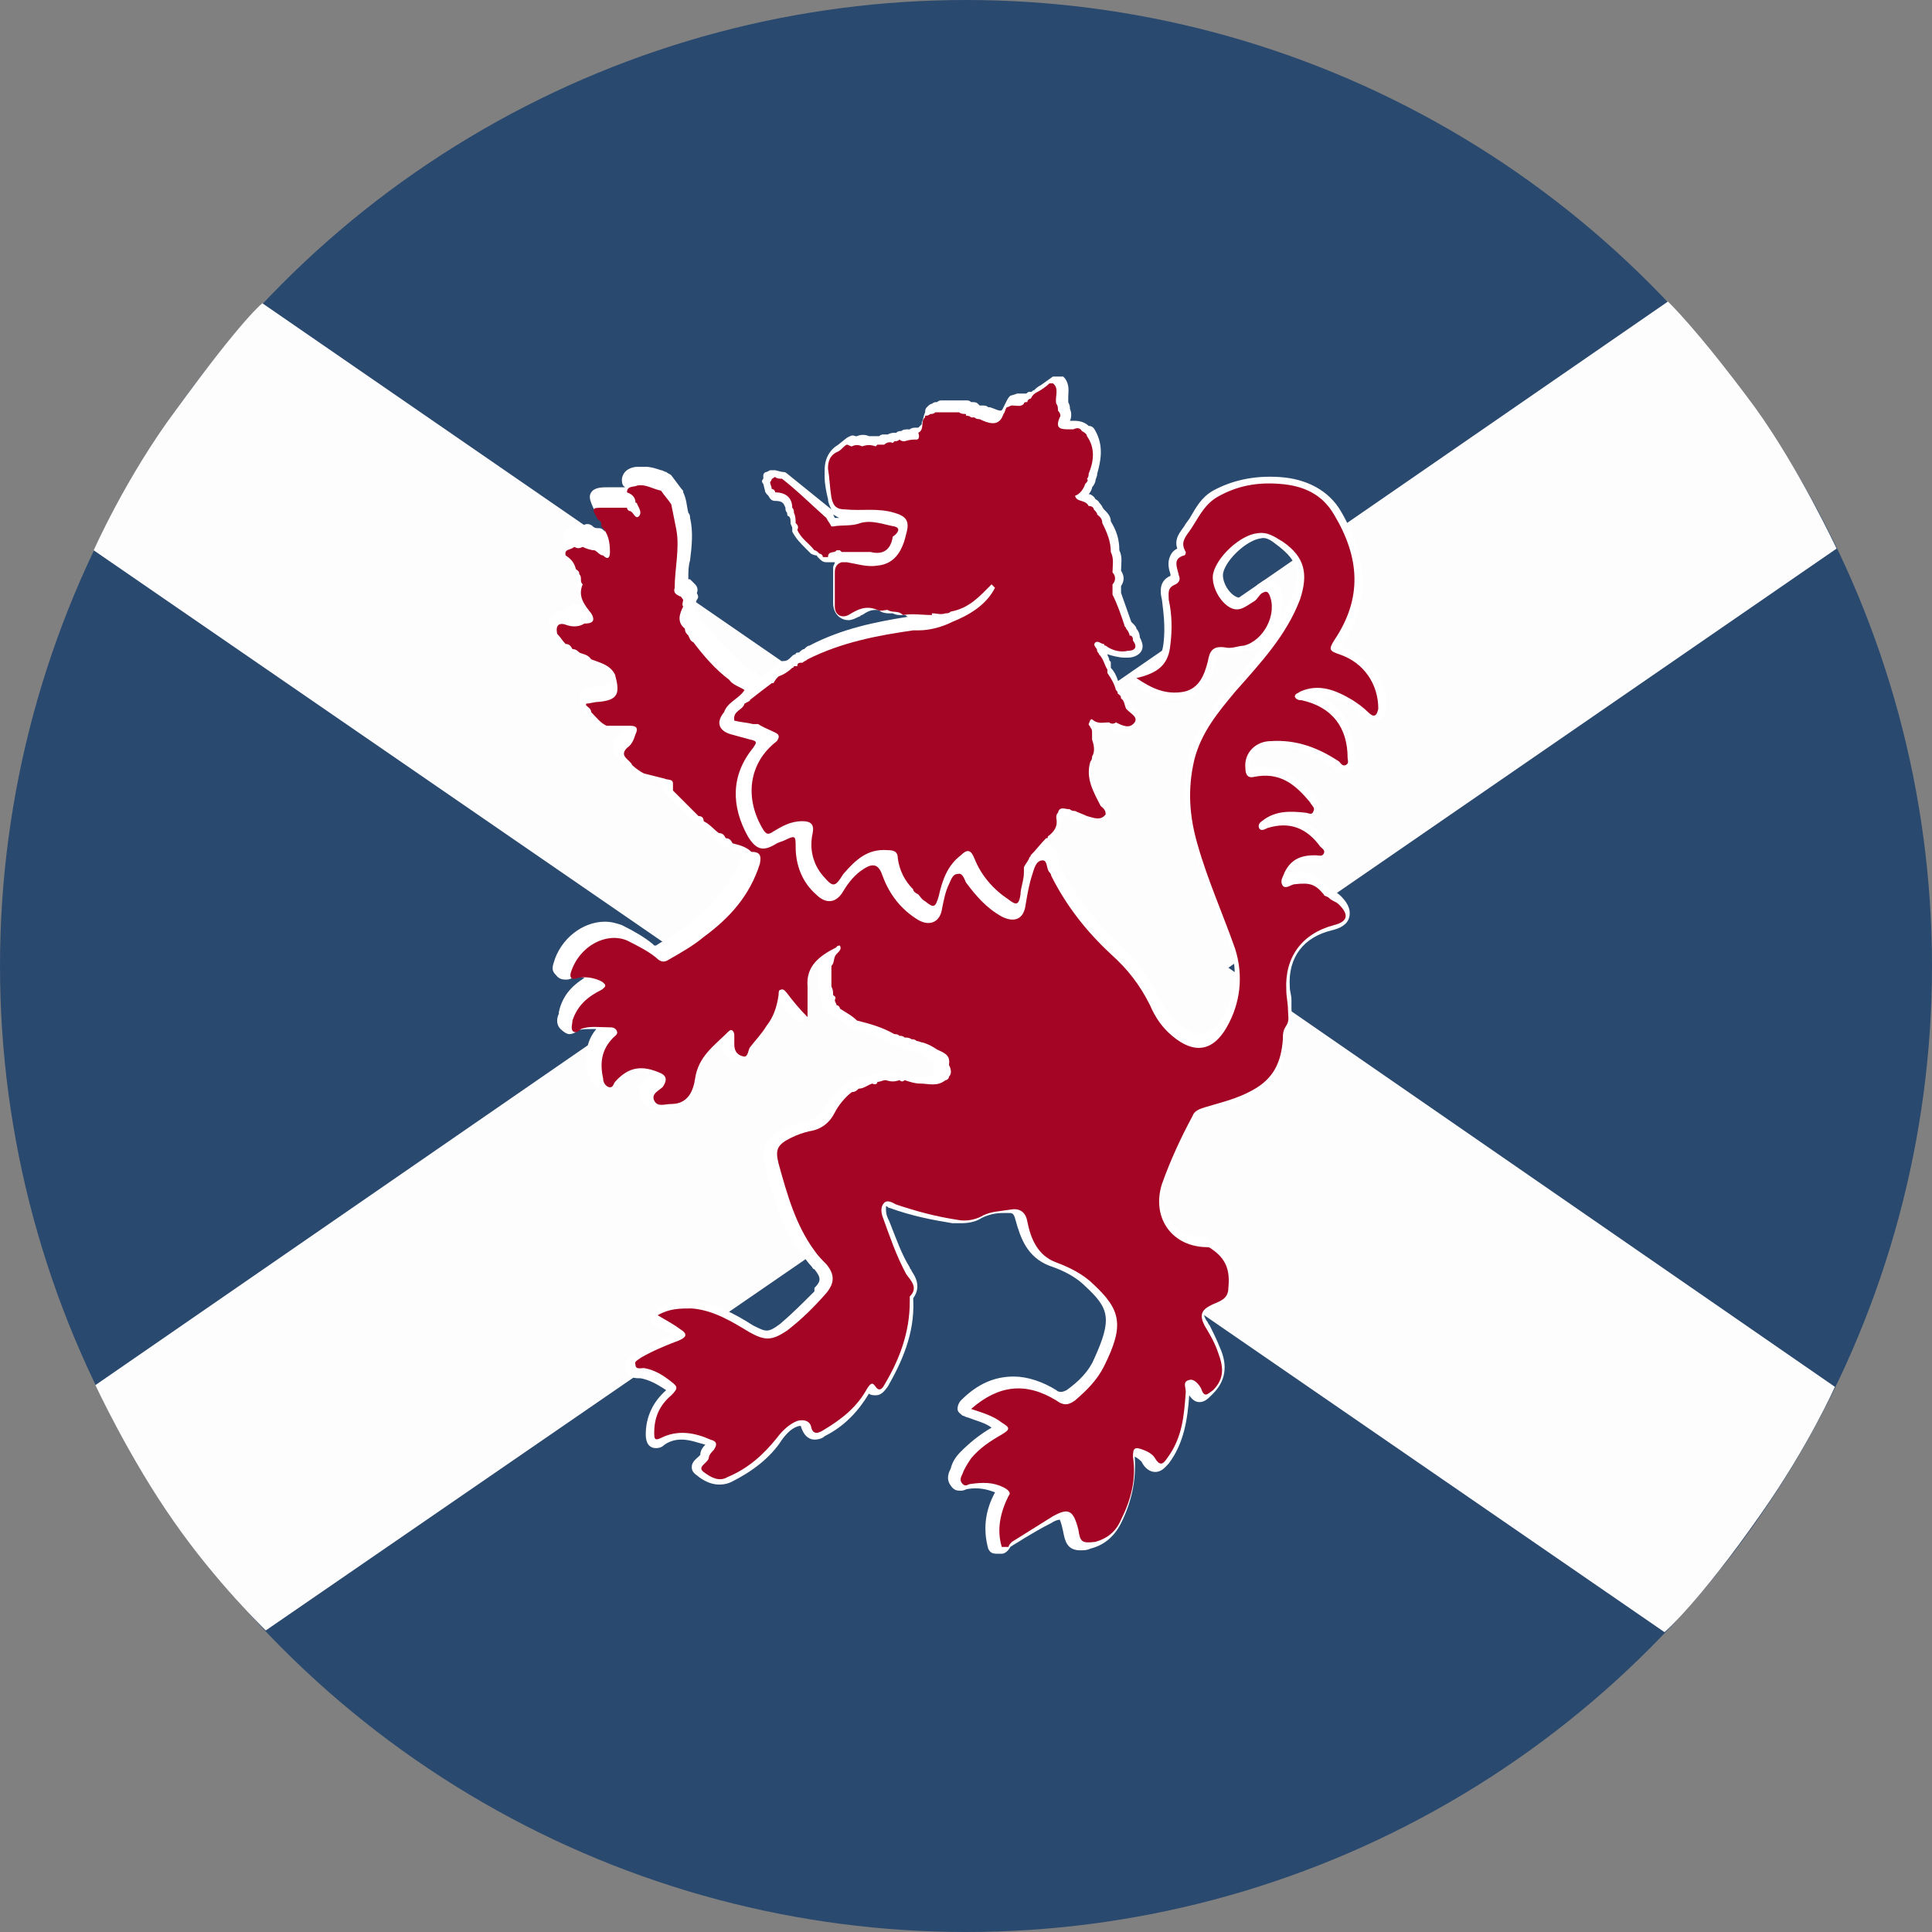 <svg enable-background="new 0 0 113.4 113.4" viewBox="0 0 113.4 113.4" xmlns="http://www.w3.org/2000/svg"><rect x="0" y="0" width="113.4" height="113.4" fill="#808080" stroke="none"/><circle cx="56.7" cy="56.7" fill="#2a496f" r="56.7"/><path d="m107.8 32.2s-2.2-4.7-4.8-8.3c-3.4-4.6-5.1-6.2-5.1-6.2l-41.3 28.5-41.2-28.4s-1.1.8-5.1 6.3c-2.9 3.9-4.8 8.2-4.8 8.2l35.6 24.5-35.5 24.5s2 4.3 4.6 8c2.5 3.6 5.4 6.4 5.4 6.4l41-28.2 41.1 28.3s2-1.7 5.7-7c2.8-4 4.3-7.4 4.3-7.4l-35.6-24.6z" fill="#fdfdfd"/><path d="m78.7 38c0-.1 0-.1 0 0 1.7-2.5 1.7-5.1 0-8-.7-1.2-2-1.9-3.6-2-1.5-.1-2.8.2-3.9.8-.7.4-1 1-1.3 1.5-.1.2-.3.4-.4.6-.2.3-.6.7-.4 1.3-.2.1-.3.2-.4.4-.2.4-.1.8 0 1.1v.1c-.7.3-.6 1-.5 1.4.1.8.2 1.6.1 2.5s-.4 1.3-1.6 1.6c-.2 0-.3.2-.4.4 0 .2.1.4.2.5.8.5 1.6.9 2.4.9.2 0 .5 0 .7-.1 1.4-.4 1.7-1.8 1.8-2.2.1-.5.1-.5.3-.5h.2.3c.3 0 .7-.1 1-.1h.1c.4-.1.9-.3 1.2-.7-.6.8-1.3 1.6-2.1 2.5l-.1.1c-1 1.1-2 2.5-2.5 4.2-.4 1.6-.4 3.3.2 5.2.3 1.2.8 2.4 1.2 3.5.3.9.7 1.8 1 2.6.5 1.4.3 2.8-.5 4.2-.4.6-.8.9-1.2.9s-.8-.2-1.3-.6c-.6-.5-.9-1.1-1.2-1.6-.6-1.1-1.3-2.2-2.4-3.2-1.6-1.5-2.6-2.9-3.4-4.5v-.1c0-.1-.1-.1-.1-.2 0 0 0-.1 0-.2 0-.2-.2-.7-.7-.8l.1-.1c.1-.1.2-.2.3-.3.4-.3.6-.8.6-1.2v-.1h.1c.1.1.2.1.3.1 0 0 .1 0 .1.1.2.1.4.2.6.2h.2c.2 0 .3.1.5.1.3 0 .6-.1.8-.3.1-.1.1-.2.1-.2.1-.4-.2-.7-.4-.8 0-.1-.1-.2-.1-.3-.3-.7-.6-1.2-.4-1.9 0-.1.1-.2.1-.3.2-.4.2-.7 0-1.1 0-.2 0-.3-.1-.5 0 0 0 0 0-.1h.3s.1 0 .2 0 .3.1.4 0c .2.1.5.2.8.2s.6-.1.8-.4.3-.7-.2-1.1l-.1-.1s0 0 0-.1l-.1-.1c-.1-.2-.2-.4-.4-.6-.1-.1-.1-.3-.2-.3v-.1c-.1-.3-.2-.7-.5-1v-.1-.1s0 0 0-.1-.1-.1-.1-.2-.1-.2-.1-.3c.3.1.7.2 1 .2h.2c.4 0 .7-.2.8-.4s.1-.4-.1-.8c0-.2-.1-.4-.2-.5 0-.1-.1-.2-.2-.3l-.1-.1-.6-1.7v-.4c.2-.3.2-.6 0-.9 0-.4.1-.8-.1-1.2 0-.7-.2-1.2-.5-1.7 0-.3-.2-.5-.4-.7-.1-.1-.1-.2-.2-.3s-.1-.2-.3-.3c-.1-.2-.3-.3-.4-.3.1-.1.2-.3.2-.4.1-.1.2-.3.2-.4s.1-.2.1-.4c.2-.7.4-1.6-.1-2.5-.1-.2-.2-.3-.4-.3-.2-.2-.5-.3-.8-.3-.1 0-.1 0-.2 0h-.1c.1-.2.1-.5 0-.7 0-.1 0-.2-.1-.4 0 0 0 0 0-.1s0-.2 0-.2c0-.3.1-.7-.2-1.1l-.1-.1h-.1-.1c-.1 0-.2 0-.3 0 0 0 0 0-.1 0l-.7.5c-.2.1-.3.2-.4.3-.1 0-.1.1-.2.1h-.1c-.1 0-.1.1-.2.1s-.1 0-.2 0-.2 0-.3 0l-.3.1c-.1 0-.2.1-.3.3l-.2.4c-.1.2-.1.2-.2.2s-.3-.1-.6-.2h-.1c-.1-.1-.2-.1-.4-.1h-.1s0 0-.1-.1-.2-.1-.4-.1c-.1-.1-.2-.1-.3-.1h-1.4c-.1 0-.2 0-.3.1-.1 0-.2 0-.3.1-.1 0-.2.1-.3.2s-.1.2-.1.3c-.1.2-.1.4-.2.6v.1s0 0-.1.1l-.1.1s0 0-.1 0-.3 0-.4.1h-.1c-.1 0-.3 0-.4.1-.1 0-.2 0-.3.1-.2 0-.3 0-.5.1h-.2c-.1 0-.2 0-.3.1-.2 0-.4 0-.6 0-.2-.1-.5-.1-.7 0h-.1c-.2-.1-.3 0-.5.1l-.5.4c-.5.3-.8.8-.8 1.5v.4c0 .4.1.9.2 1.3 0 .2.1.4.2.6l-2.6-2.1c-.1-.1-.2-.1-.3-.1l-.4-.1c-.1 0-.2 0-.3 0l-.2.1c-.1 0-.2.1-.2.2v.2c-.1.1-.1.2 0 .3l.1.4c0 .1.1.2.2.3.1.2.2.3.4.3.5 0 .5.2.6.4 0 .1 0 .2.1.3 0 .1 0 .2.1.2.1.1.1.2.1.4 0 .1.1.2.1.3s0 .2 0 .2c.2.4.5.7.8 1l .3.3s.2.1.3.1 0 0 .1.1l.1.1c.1.1.2.2.4.2h.3.1.1c0 .1-.1.2-.1.3v.9 1.2c0 .6.4 1 .9 1 .2 0 .4-.1.6-.2.1 0 .1-.1.2-.1.3-.2.5-.3.8-.3.1 0 .2 0 .3.1.2.1.4.1.5.1h.1.1c.2.1.3.1.5.1h.2c.1 0 .1.1.2.1-1.9.3-3.9.7-5.8 1.7-.1 0-.2.1-.3.2-.1 0-.2.1-.3.2-.1 0-.2 0-.2.1-.1 0-.2.1-.2.1-.2.2-.3.3-.5.3-.1 0-.1 0-.2.1l-.1.1-.1.1c-.1 0-.1 0-.2.1l-.8.6c0-.1-.1-.2-.2-.3s-.2-.1-.4-.2-.3-.2-.4-.3c0-.1-.1-.1-.1-.1-.7-.6-1.3-1.3-2-2.1 0-.1-.1-.1-.2-.1v-.1c0-.1-.1-.2-.2-.3 0 0 0 0 0-.1s-.1-.2-.2-.2c-.2-.1-.2-.3 0-.8.1-.1.1-.2 0-.4.1-.2 0-.4-.1-.5l-.2-.2-.1-.1s0 0-.1 0c0 0 0 0 0-.1 0-.3 0-.7.1-1 .1-.8.2-1.7 0-2.5 0-.1 0-.2-.1-.3-.1-.4-.1-.8-.3-1.2 0-.1 0-.1-.1-.2l-.6-.8c-.1-.1-.2-.1-.3-.2-.1 0-.2-.1-.3-.1-.3-.1-.6-.2-.9-.2-.1 0-.3 0-.4 0h-.1c-.2 0-.8.1-.9.7 0 .2 0 .4.2.5h-.1-.3c-.2 0-.4 0-.5 0-.5 0-.9 0-1.1.3s0 .6.2 1.1c0 .1.1.1.2.2 0 .1 0 .2.1.2.2.2.3.5.3.8l-.1-.1c-.1-.1-.2-.1-.3-.1s-.2 0-.3-.1-.3-.2-.5-.1c-.1 0-.1 0-.1 0-.2-.1-.4-.1-.5.1 0 0 0 0-.1 0s-.4.1-.5.4c-.1.2-.1.4 0 .6 0 .1.1.2.2.3.2.1.3.2.4.5 0 .1.1.2.1.2 0 .1.1.2.1.2v.3.1c-.2.8.2 1.3.5 1.8-.1 0-.1 0-.2.1-.2.1-.4.1-.6 0-.3.4-.5.4-.6.4-.2 0-.4.1-.6.3-.2.3-.2.6-.1.9 0 .1 0 .1.1.2l.5.6c.1.1.2.1.3.2h.1c.1.1.2.2.3.2h.1.1l.2.2c.1 0 .1 0 .2.1.1 0 .2.1.2.1.1.1.1.2.2.2s.2.1.3.1c.5.2.7.3.9.5.2.6.1.7.1.7s-.1.1-.7.2c-.2 0-.3 0-.5.1h-.2c-.2 0-.3.1-.4.3 0 .1-.1.1-.1.2 0 .2 0 .4.1.5l.1.1c0 .1.1.2.1.3.1.1.1.2.2.2.2.2.4.5.8.7.1 0 .1.1.2.1h.4.8c-.1.2-.2.3-.3.3 0 0-.1 0-.1.1-.2.2-.3.5-.3.7 0 .4.2.6.4.7l.1.1c0 .1.1.2.2.2l.7.5s.1.1.2.1l.3.1c.3.1.5.1.8.2h.1v.3c0 .1.1.2.1.3l1.5 1.5c.1.1.1.1.2.1 0 .1.1.2.2.2.3.1.5.3.7.6l.1.1c.1.1.2.1.2.1 0 .1.1.1.1.2.1.1.2.1.2.1 0 .1.1.1.2.2 0 0 .1 0 .1.1.1 0 .1 0 .2.1.3.1.5.2.7.3.1.1.2.1.3.1-.5 1.5-1.5 2.8-3.1 4.1-.4.3-.8.5-1.2.8-.3.2-.5.3-.8.5-.1 0-.1 0-.1 0s0 0-.1-.1c-.5-.4-1-.7-1.8-1.1-.3-.1-.6-.2-1-.2-1.3 0-2.6 1-3 2.4-.1.3-.1.5.1.7.1.1.2.3.6.3.1 0 .2 0 .4-.1s.4-.1.7 0c-.8.5-1.3 1.1-1.5 2v .1c-.1.2-.2.6.1.9.2.2.4.3.5.3.2 0 .4-.1.5-.2.2-.1.5-.1.8-.1h.3c-.6.7-.7 1.6-.5 2.6.1.2.1.6.6.8h.3c.4 0 .6-.3.7-.4.4-.4.8-.6 1.2-.6.3 0 .6.1.9.3s0 .1-.1.1l-.1.1c-.2.1-.7.5-.4 1.2.1.3.4.6.9.6h.3s.1 0 .2 0h .1c.7 0 1.6-.3 1.8-1.9.2-.9.7-1.4 1.4-2.1v.1c.1.8.5 1 .8 1.1h.2c.5 0 .6-.4.7-.6v-.1c.3-.4.7-.8 1-1.3s.6-1 .7-1.5c.3.3.6.7 1 1.1.1.1.3.1.5.1.2-.1.3-.2.3-.4s0-.4 0-.6c0-.4 0-.8 0-1.2 0-.6.1-.9.5-1.3v.1 1.2c0 .1 0 .2.1.3v.3c0 .1.1.2.1.3v.1l.1.3c0 .1.1.2.2.2 0 .1.1.2.2.2l1 .7s.1.1.2.1c.6.2 1.4.4 2 .8.1 0 .2.1.3.1s.1.1.2.1c.1.1.2.1.4.1.1.1.2.1.2.1.1.1.1.1.2.1l.4.1h.1c.2 0 .4.1.5.3 0 0 .1.1.2.1.5.2.5.2.4.4v.3c0 .1 0 .1.1.1s0 .1-.1.1c0 0-.1 0-.1.1-.1.1-.2.1-.4.1-.1 0-.3 0-.4 0s-.2 0-.3 0c-.2 0-.4-.1-.6-.1-.1 0-.2 0-.3-.1-.1 0-.1 0-.2 0s-.2 0-.2 0c-.2 0-.4 0-.6 0-.1 0-.2 0-.2 0l-.5.1c-.1 0-.1.1-.2.1h-.1c-.1 0-.2.1-.3.1-.1.1-.2.1-.3.1s-.3 0-.3.1l-.1.1c-.1 0-.2 0-.2.1-.4.3-.8.8-1.2 1.4-.3.5-.7.7-1.2.8-.4.1-.8.2-1.2.4-1 .5-1.2 1-1 2.1.5 2 1 3.7 2.2 5.3.2.2.3.4.5.6.1.1.1.2.2.2.4.5.4.7 0 1.1v.2c-.7.7-1.3 1.3-2 1.9-.4.3-.6.4-.8.4s-.4-.1-.8-.3c-1.1-.7-2.2-1.3-3.6-1.4-.2 0-.3 0-.4 0-.5 0-1.2.1-1.8.6-.1.1-.2.3-.2.4 0 .2.1.3.2.4s.3.2.4.2c.2.1.5.3.7.4-.7.3-1.5.6-2.2 1.1 0 0 0 0-.1 0-.1.1-.5.3-.5.8 0 .3.2.6.8.6h.1c.5.1.9.3 1.5.7-.8.7-1.2 1.6-1.2 2.6 0 .5.2.8.6.8.1 0 .3 0 .5-.2.3-.2.6-.3 1-.3.5 0 1 .2 1.4.3-.1.1-.3.3-.3.6l-.1.1c-.1.1-.4.3-.4.6 0 .1 0 .3.3.5.6.5 1.3.7 2 .4 1.2-.6 2.3-1.4 3-2.5.3-.4.6-.7 1-.8h.1c.2.7.6.8.8.8.3 0 .5-.1.6-.2 1.2-.6 2-1.5 2.6-2.5.1.1.3.1.4.1.4 0 .6-.4.7-.5.8-1.4 1.6-3.1 1.5-5.1v-.1c.5-.7.1-1.3-.1-1.6 0-.1-.1-.1-.1-.2-.5-.8-.8-1.7-1.2-2.7-.1-.2-.2-.4-.2-.7 0-.1 0-.1 0-.2.1 0 .1.1.2.1 1.4.5 2.5.7 3.7.9h.5c.5 0 .9-.1 1.2-.3.4-.2.8-.3 1.3-.3h.2.1c.2 0 .3 0 .4.4.3 1.1.7 2.2 2 2.7.9.3 1.6.7 2.1 1.2 1.4 1.3 1.6 1.9.5 4.3-.3.7-.9 1.3-1.6 1.8-.2.1-.3.1-.3.1-.1 0-.2 0-.3-.1-.8-.5-1.7-.8-2.5-.8-1.1 0-2.1.4-3.1 1.4-.1.1-.2.3-.2.5s.2.3.3.4c.1 0 .2.1.3.1.5.2 1 .3 1.4.6-.7.4-1.3.9-1.8 1.4-.3.3-.5.6-.6 1-.1.2-.3.6 0 1 .2.3.4.3.6.3s.3-.1.4-.1c.6-.1 1.1 0 1.6.2-.6 1.1-.7 2.2-.4 3.3.1.2.2.3.5.3h.3c.2 0 .4-.2.5-.4.3-.2.5-.3.8-.5.5-.3 1-.6 1.6-.9.3-.2.5-.2.5-.2s.1.2.2.7.2 1.1 1 1.1c.2 0 .4 0 .6-.1.8-.2 1.4-.7 1.8-1.5.6-1.2.9-2.5.8-3.9.2.1.3.2.4.3.2.4.5.6.8.6.4 0 .6-.3.8-.5.9-1.2 1.1-2.6 1.2-4 .2.3.4.4.6.4.3 0 .5-.2.7-.4l.1-.1c.7-.7.9-1.6.4-2.7-.2-.5-.4-.9-.6-1.3-.1-.1-.1-.2-.2-.3-.2-.4-.2-.4.2-.6.1 0 .2-.1.2-.1.4-.2 1-.5 1.1-1.3.1-1.2-.3-2.1-1.2-2.7-.2-.1-.4-.2-.6-.2-.8 0-1.5-.4-1.9-1s-.5-1.3-.2-2.1c.4-1.2 1-2.4 1.6-3.5l.2-.4c.1-.1.1-.2.4-.3.9-.2 1.9-.5 2.9-1 1.7-.9 2-2.3 2-3.4v-.1c0-.2 0-.3.1-.5.3-.4.2-.8.2-1.1v-.1c0-.1 0-.3 0-.4 0-.3-.1-.5-.1-.8-.1-1.7.8-2.9 2.5-3.3.4-.1.9-.3 1-.8s-.2-.9-.5-1.2c-.2-.2-.4-.3-.6-.4 0 0-.1 0-.1-.1-.1 0-.1-.1-.2-.1-.4-.5-.8-.8-1.5-.8-.2 0-.4 0-.7.1.2-.5.6-.7 1.1-.7h.2.1.3c.3 0 .5-.1.6-.4.2-.4-.1-.8-.2-.9-.4-.6-.9-1-1.5-1.3h.2.1c.1 0 .2.1.3.1.3 0 .5-.1.6-.4.2-.5-.1-.8-.2-.9 0 0 0 0-.1-.1-.7-.8-1.6-1.7-3-1.7-.2 0-.5 0-.7.1 0 0 0 0 0-.1 0-.2 0-.5.2-.7s.5-.4.9-.4c1.3-.1 2.5.3 3.7 1.1.1.1.3.3.6.3.1 0 .3 0 .4-.1.4-.2.3-.6.3-.8 0 0 0 0 0-.1 0-1.7-.8-2.9-2.1-3.5.5 0 1.1.2 1.8.6.3.2.5.4.8.6.2.2.4.3.7.3s.6-.1.7-.8c0-1.5-.9-3-2.7-3.5zm-29.4-7.6c-.1 0-.2 0-.3 0l-.1-.2c.2.1.3.2.4.2s.1 0 0 0zm7.1 20.2c0-.1.1-.1 0 0 .1-.1.1-.1 0 0zm19.5-15.7c-.3.6-.6 1.2-.9 1.8.3-.7.4-1.5.1-2.2-.2-.4-.5-.5-.6-.5-.2 0-.4.1-.5.2-.2.1-.3.2-.3.4 0 .1-.1.1-.1.1-.1 0-.1.1-.2.1-.2.1-.4.3-.6.3 0 0-.1 0-.3-.1-.5-.3-.8-1-.7-1.4.2-.8 1.4-1.9 2.2-2 .4-.1.7.2 1.1.5 1 .8 1.3 1.5.8 2.8z" fill="#fff"/><g fill="#a40524"><path d="m52.4 31.5c.3-.2.5-.5.1-.6-.6-.1-1.3-.4-2-.2-.5.2-1.1.1-1.6.2h-.1c-.1-.2-.2-.3-.3-.5-.9-.8-1.7-1.6-2.6-2.3-.1 0-.3 0-.4-.1-.1 0-.1.1-.2.1 0 .1-.1.2-.1.2 0 .1.1.3.1.4.1 0 .2.1.2.2.6 0 1 .3 1 .9.1.1.1.2.1.3.1.2.1.4.1.6.1.1.2.2.1.4.2.5.7.8 1 1.2.1 0 .2.1.3.2.1 0 .2.1.2.2h.3c0-.4.4-.2.5-.4h.2l.1.1h.9.8c.8.2 1.2-.2 1.3-.9-.1.1 0 0 0 0z"/><path d="m78.6 38.4c-.6-.2-.6-.3-.3-.8 1.7-2.5 1.5-4.9 0-7.4-.7-1.2-1.8-1.7-3.2-1.8-1.3-.1-2.5.1-3.7.8-.8.5-1.1 1.3-1.6 2-.3.4-.5.7-.2 1.2 0 0 0 .2-.1.2-.7.2-.4.7-.3 1.2.1.2 0 .4-.2.5-.5.2-.4.5-.4.9.2.9.2 1.8.1 2.6-.1 1.2-.7 1.7-2 2 .9.6 1.7 1 2.8.8.9-.2 1.2-1 1.4-1.8.1-.6.3-.9 1-.8.4.1.8-.1 1.1-.1 1.2-.3 2-1.9 1.5-3-.1-.2-.2-.2-.4-.1s-.3.4-.5.5c-.5.3-.9.7-1.5.3s-1-1.3-.9-1.9c.2-1 1.6-2.3 2.6-2.4.6-.1 1 .2 1.5.5 1.3.9 1.5 1.9 1 3.4-.8 2.1-2.3 3.7-3.8 5.4-1 1.2-2 2.4-2.4 4-.4 1.7-.3 3.3.2 5 .6 2.1 1.5 4.1 2.2 6.1.5 1.6.3 3.2-.5 4.6s-1.9 1.6-3.2.5c-.6-.5-1-1.1-1.3-1.8-.6-1.2-1.3-2.1-2.3-3-1.4-1.3-2.6-2.8-3.5-4.6 0-.1-.1-.2-.1-.2-.2-.2-.1-.7-.4-.7-.4 0-.5.5-.6.8-.2.6-.3 1.2-.4 1.8-.1.8-.6 1.1-1.4.7-.9-.5-1.5-1.2-2.1-2-.1-.2-.2-.6-.5-.5-.3 0-.4.4-.5.6-.2.4-.3.9-.4 1.4-.1.8-.7 1.1-1.4.7-1-.6-1.7-1.5-2.1-2.6-.2-.6-.5-.8-1.1-.4-.5.3-.9.8-1.2 1.3-.4.7-1 .8-1.6.2-.8-.7-1.2-1.7-1.2-2.8 0-.6 0-.7-.6-.4-.2.1-.3.1-.5.2-.8.5-1.2.4-1.7-.4-1-1.8-1-3.6.3-5.2.2-.3.3-.4-.2-.5-.4-.1-.7-.2-1.1-.3-.7-.2-.9-.7-.4-1.3.2-.6.9-.8 1.2-1.3-.3-.2-.7-.3-.9-.6-.8-.6-1.5-1.4-2.1-2.2-.2-.1-.2-.2-.3-.4-.1-.1-.2-.2-.2-.4-.5-.4-.3-.9-.1-1.3-.1-.1 0-.3 0-.4-.1-.1-.1-.2-.2-.2-.2-.1-.4-.2-.3-.5 0-1.1.3-2.3.1-3.4-.1-.5-.2-1-.3-1.5-.2-.3-.4-.5-.6-.8-.5-.1-.9-.4-1.4-.3-.2.1-.6 0-.6.4.3.1.5.3.5.6 0 0 .1 0 .1.1.1.2.3.5.1.7s-.3-.2-.5-.3c-.1 0-.2-.1-.2-.2-.1 0-.2 0-.3 0-.3 0-.6 0-1 0-.8 0-.8 0-.4.7.2.1.2.2.2.4.4.4.5.9.5 1.5 0 .3-.1.5-.4.2-.2 0-.3-.2-.5-.3-.2 0-.5-.1-.7-.2-.2.1-.3.1-.5 0-.2.2-.6.1-.5.5.3.2.5.4.6.8.1.1.2.1.2.3.1.1.1.2.1.4 0 .1.1.2.1.2-.3.7.1 1.2.5 1.7.3.5 0 .6-.4.6-.3.2-.7.2-1 .1-.5-.2-.7 0-.6.5.2.2.3.4.5.6.2 0 .3.1.4.3.2 0 .3.1.4.2.2.1.5.1.7.4.5.2 1.1.3 1.4.9.3 1.1.2 1.5-1 1.6-.2 0-.5.1-.7.1v.1c.1.1.3.2.3.4.3.3.5.6.9.8h1.4c.3 0 .5.1.3.5-.1.3-.2.6-.5.8-.5.5.2.7.3 1 .2.2.5.4.7.5l1.2.3c.2.1.5 0 .5.3v.1.3l1.5 1.5c.2 0 .3.1.3.3.4.2.6.5.9.7.2 0 .3.1.4.3.2 0 .3.1.4.3.4.1.8.2 1.1.5.5 0 .6.2.5.7-.6 1.9-1.8 3.2-3.3 4.3-.6.5-1.3.9-2 1.3-.3.2-.5.2-.8-.1-.5-.4-1.1-.7-1.7-1-1.2-.5-2.8.3-3.3 1.9-.1.4.2.4.4.3.5-.1 1 0 1.4.2.3.2.3.3 0 .5-.8.4-1.4.9-1.7 1.8 0 .2-.1.4 0 .6.2.2.4 0 .5-.1.5-.2 1.1-.1 1.7-.1.1 0 .3 0 .4.2s-.1.3-.2.4c-.7.7-.8 1.5-.6 2.4 0 .2.1.4.3.5.3.1.3-.2.4-.3.8-.9 1.6-1 2.7-.5.4.2.3.5.1.8-.2.2-.7.4-.5.8s.6.2 1 .2c1 0 1.3-.8 1.4-1.5.2-1.3 1.1-1.9 1.9-2.7.1-.1.2-.2.3-.1s.1.2.1.3v.5c0 .3.1.6.5.7.3.1.3-.3.4-.5.3-.4.7-.8 1-1.3.4-.5.6-1.1.7-1.8 0-.1 0-.3.1-.3.2-.1.3.1.4.2.3.4.7.9 1.2 1.4 0-.7 0-1.3 0-1.8-.1-1.2.7-1.8 1.7-2.3 0-.1.2-.1.2-.1.1.2 0 .3-.2.5s-.1.5-.3.7v1.2c.1.2.1.3.1.5.1.1.2.1.1.3 0 .1.1.2.1.3.1 0 .2.1.2.2.3.2.7.4 1 .7.8.2 1.5.4 2.2.8.1 0 .2 0 .3.1.1 0 .2 0 .3.1.1 0 .3 0 .4.1.1 0 .2 0 .3.1.1 0 .3.1.4.1.3.1.5.2.8.4.4.2.8.3.7.9.1.2.2.5 0 .7 0 .1-.1.2-.2.2-.5.4-1 .2-1.5.2-.3 0-.6-.1-.9-.2-.1.1-.2.1-.3 0-.3.1-.5.1-.8 0-.2 0-.3.1-.5.1 0 .1-.1.2-.3.1-.3.1-.5.3-.8.3-.1.1-.2.2-.4.2-.4.3-.8.8-1 1.2-.3.6-.8 1-1.5 1.1-.4.1-.7.2-1.1.4-.8.4-.9.7-.7 1.5.5 1.8 1 3.6 2.1 5.1.2.3.5.6.7.8.5.6.5 1.1 0 1.7-.7.8-1.4 1.5-2.3 2.2-.9.6-1.3.6-2.2.1-1-.6-2.1-1.3-3.4-1.4-.7 0-1.3 0-2 .4.5.3.9.5 1.3.8.5.3.4.5-.1.7-.8.3-1.5.6-2.2 1-.1.1-.4.2-.3.4 0 .3.3.2.5.2.6.1 1.1.4 1.6.8.4.3.4.4 0 .8-.7.6-1 1.3-1 2.2 0 .3 0 .5.4.3 1-.5 2-.3 2.9.1.4.1.4.3.2.6-.1.1-.3.3-.3.5-.1.3-.7.5-.3.8s.9.6 1.4.3c1.2-.5 2.1-1.3 2.9-2.3.3-.4.7-.8 1.2-1 .4-.1.7 0 .8.3.1.6.5.4.8.2 1-.6 1.9-1.3 2.5-2.4.2-.3.3-.4.5-.1s.4.1.5-.1c.9-1.5 1.5-3.1 1.5-4.9 0-.1 0-.3 0-.3.5-.5.1-.9-.2-1.3-.6-1.1-1-2.3-1.4-3.4-.1-.3-.1-.6.1-.8s.5 0 .7.1c1.2.4 2.3.7 3.6.9.5.1 1 0 1.4-.2.5-.3 1.1-.3 1.7-.4.5-.1.9.1 1 .7.2 1 .6 2 1.7 2.4.8.3 1.6.7 2.2 1.3 1.6 1.5 1.8 2.4.6 4.8-.4.8-1 1.4-1.7 2-.4.3-.7.3-1.1 0-1.8-1.1-3.4-.9-5 .5.6.2 1.3.4 1.8.8.5.3.5.4 0 .7-.7.4-1.3.8-1.8 1.4-.2.3-.4.6-.5.9-.1.2-.2.4 0 .6s.3 0 .5 0c .7-.1 1.3-.1 1.9.2.2.1.5.3.3.5-.5 1-.7 2-.4 3h .4c0-.1.1-.2.2-.3l2.4-1.5c.9-.5 1.2-.4 1.5.8.1.7.2.8 1 .7.7-.2 1.2-.6 1.5-1.3.6-1.2.9-2.4.7-3.7 0-.5.1-.6.6-.4.3.1.6.3.7.5.3.5.5.3.7 0 .9-1.2 1-2.5 1.1-3.9 0-.3-.2-.6.2-.7.3-.1.6.3.7.5.2.6.4.3.7.1.7-.7.6-1.4.3-2.2-.2-.6-.5-1.1-.8-1.6-.3-.6-.2-.9.4-1.2.4-.2 1-.3 1-1 .1-1-.1-1.7-1-2.3-.1-.1-.2-.1-.4-.1-2-.1-3.1-1.8-2.5-3.7.5-1.4 1.1-2.7 1.8-4 .1-.3.4-.4.7-.5 1-.3 1.9-.5 2.8-1 1.3-.7 1.7-1.7 1.8-3 0-.3 0-.5.2-.8s.1-.6.1-.9c0-.4-.1-.8-.1-1.2-.1-1.9.9-3.3 2.8-3.8.8-.2.9-.6.3-1.2-.2-.2-.4-.2-.6-.4-.1-.1-.3-.1-.3-.2-.5-.6-.8-.7-1.7-.6-.2 0-.5.3-.7.1-.2-.3 0-.5.1-.8.4-.8 1-1 1.8-1 .2 0 .4.1.5-.1s-.1-.3-.2-.4c-.8-1.1-1.8-1.5-3.1-1.1-.2.1-.4.2-.5 0-.1-.3.2-.4.3-.5.7-.5 1.5-.5 2.4-.4.2 0 .4.2.5-.1.1-.2-.1-.3-.2-.5-.9-1.1-1.8-1.8-3.3-1.5-.4.1-.5-.2-.5-.5-.1-.9.6-1.6 1.5-1.6 1.5-.1 2.8.4 4 1.2.1.1.2.3.4.2s.1-.3.1-.4c0-1.8-.9-3-2.7-3.4-.1 0-.3 0-.4-.2 0-.2.2-.2.3-.3 1.1-.5 2.1-.1 3.1.5.3.2.6.4.9.7s.5.3.6-.2c0-1.4-.8-2.7-2.3-3.2z"/><path d="m61.6 22.7h.2c-.1-.1-.1 0-.2 0z"/><path d="m43.7 41.3c-.1.4-.7.4-.6 1 .4.1.7.1 1.1.2h.3c.3.2.6.3 1 .5.2.1.3.2.1.5-1.7 1.3-1.9 3.4-.8 5.2.2.3.3.3.6.1.5-.3 1-.6 1.7-.6.5 0 .7.2.6.7-.2.9 0 1.8.6 2.5s.7.7 1.2-.1c.7-.8 1.4-1.5 2.6-1.4.4 0 .6.1.6.5.1.7.4 1.3.9 1.8 0 .1.1.2.3.3.1.1.2.3.4.4.5.4.6.4.8-.3.2-.9.5-1.8 1.3-2.4.4-.4.6-.3.8.2.4 1 1.1 1.8 2 2.4.4.3.6.4.7-.3 0-.4.2-.8.2-1.3 0-.1 0-.2 0-.3.1-.2.2-.3.3-.5 0-.1.1-.1.1-.2.3-.3.6-.7.9-1 .1 0 .1 0 .1-.1.4-.3.6-.6.5-1.1 0-.1 0-.2.1-.3.1-.4.4-.2.7-.2.1.1.2.1.3.1.2.1.5.2.7.3.4.1.8.3 1.1-.1 0-.3-.2-.4-.3-.5-.4-.8-.9-1.6-.6-2.6.1-.1.1-.2.1-.3.2-.3.1-.7 0-1 0-.1 0-.3 0-.4s0-.2-.1-.3c0-.1-.1-.1-.1-.2.1-.2.1-.4.3-.2.3.2.6.1.9.1.1.1.3.1.4 0 .4.2.8.4 1.1 0 .2-.3-.2-.5-.4-.7l-.1-.1c-.1-.2-.1-.5-.3-.6 0-.2-.1-.2-.2-.3 0-.1 0-.1-.1-.2-.1-.4-.3-.7-.5-1 0-.1 0-.1 0-.2-.2-.3-.2-.6-.5-.9 0-.1-.1-.1-.1-.2 0-.2-.3-.3-.1-.5.2-.1.3.1.5.1 0 .1.1.1.1.1.4.3.9.4 1.3.3.4 0 .6-.2.3-.6 0-.1 0-.3-.2-.3 0-.1-.1-.3-.2-.4 0-.1-.1-.1-.1-.2-.2-.6-.4-1.2-.7-1.8 0-.2 0-.4 0-.6.2-.2.2-.5 0-.7 0-.4.1-.8-.1-1.2 0-.6-.2-1.1-.5-1.7 0-.3-.2-.4-.3-.5 0-.1-.1-.2-.2-.3 0-.1-.1-.2-.3-.2-.2-.4-.7-.2-.8-.6.3-.1.5-.4.6-.7.1-.1.2-.2.1-.3.1-.1.1-.2.1-.3.3-.7.4-1.5-.1-2.2 0-.1-.1-.2-.3-.3-.1-.2-.3-.2-.5-.1-.1 0-.1 0-.2 0-.5 0-.9 0-.6-.7.1-.1 0-.3-.1-.4 0-.1 0-.3-.1-.4-.1-.4.2-.9-.2-1.2-.1 0-.1 0-.2 0-.2.2-.5.4-.7.5s-.3.2-.4.4c-.1 0-.2.1-.2.2-.1 0-.2 0-.2.1-.2.2-.4.1-.7.1-.1 0-.2.1-.3.1-.1.1-.1.3-.2.4-.2.6-.6.7-1.4.3-.1 0-.2 0-.3-.1-.1 0-.2 0-.2 0-.1-.1-.2-.1-.3-.1v-.1c-.1 0-.3 0-.4-.1-.5 0-.9 0-1.4 0-.1.1-.2.1-.3.1-.1.1-.2.1-.3.1v.1c-.3.2 0 .7-.4.9.1.3 0 .4-.1.4-.2 0-.4 0-.7.1-.1 0-.2 0-.3-.1-.1.1-.2.1-.3.1l-.1.1c-.2-.1-.4 0-.5.1-.1 0-.3 0-.4 0l-.1.1c-.3-.1-.5-.1-.8 0-.2-.1-.4-.1-.6 0-.1 0-.2-.1-.3-.1-.2.1-.3.3-.5.4-.5.2-.6.6-.6 1 .1.6.1 1.1.2 1.7.1.5.3.7.8.7 1 .1 1.9-.1 2.9.2.7.2.9.5.7 1.2-.2.9-.6 1.8-1.7 1.9-.6.1-1.2-.1-1.8-.2-.1 0-.2 0-.3 0-.3.1-.4.3-.4.6v2c0 .5.4.7.8.5.5-.3 1-.6 1.7-.3.2.1.4 0 .6 0 .3.2.6 0 .9.3.6-.1 1.1 0 1.7 0v-.1c.3 0 .5.1.8 0 .1 0 .2 0 .3-.1 1.1-.2 1.7-.9 2.4-1.6l.2.2c-.5 1-1.5 1.6-2.5 2-.6.3-1.3.5-2 .5-.1 0-.2 0-.3 0-2.1.3-4.2.7-6.2 1.7-.1.1-.2.1-.3.2-.2 0-.3 0-.3.2-.1 0-.1 0-.2 0 0 .1-.1.1-.1.1-.2.2-.5.4-.8.5-.1.1-.2.2-.3.4h-.1c-.4.3-.8.6-1.3 1 .1 0-.1.1-.3.2zm1.8-1.3c-.5.4-.9.8-1.4 1.2.6-.3 1-.7 1.4-1.2z"/></g></svg>